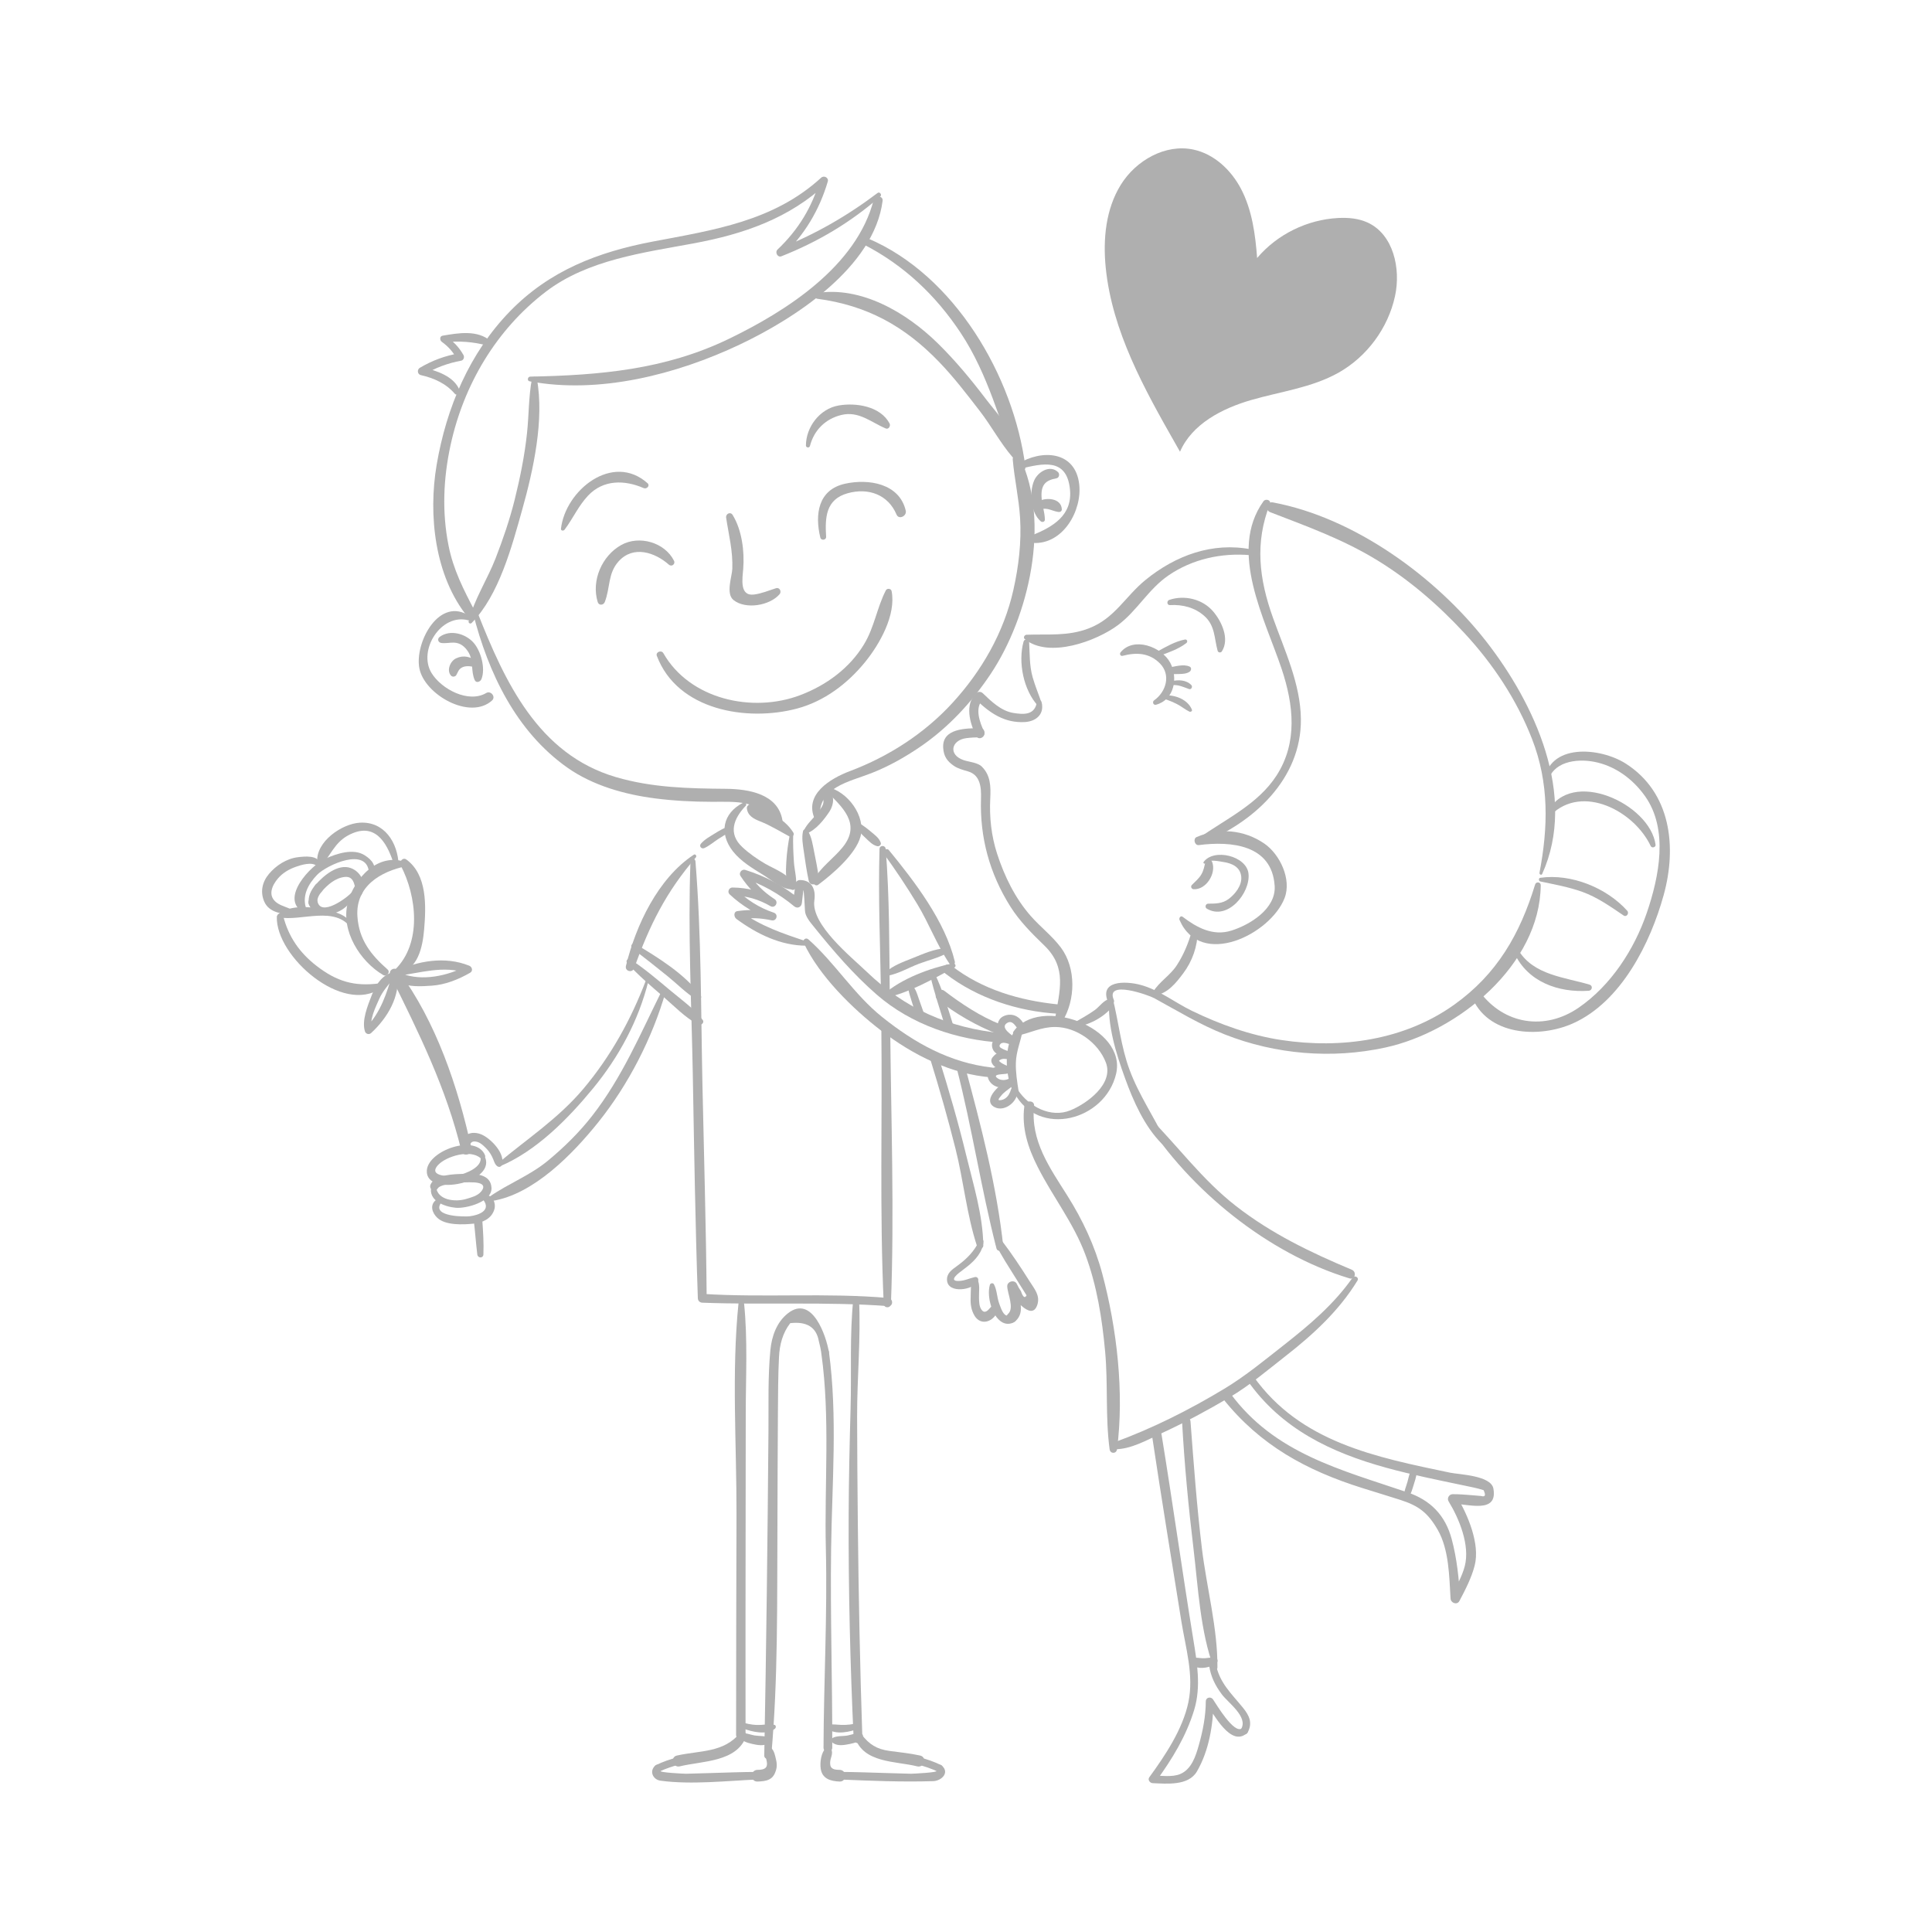 <?xml version="1.0" encoding="utf-8"?>
<!-- Generator: Adobe Illustrator 16.0.3, SVG Export Plug-In . SVG Version: 6.00 Build 0)  -->
<!DOCTYPE svg PUBLIC "-//W3C//DTD SVG 1.1//EN" "http://www.w3.org/Graphics/SVG/1.1/DTD/svg11.dtd">
<svg version="1.1" id="katman_1" xmlns="http://www.w3.org/2000/svg" xmlns:xlink="http://www.w3.org/1999/xlink" x="0px" y="0px"
	 width="283.46px" height="283.46px" viewBox="0 0 283.46 283.46" enable-background="new 0 0 283.46 283.46" xml:space="preserve">
<g>
	<path fill="#AFAFAF" d="M140.367,156.716c2.256,8.749,3.584,17.725,5.834,26.453c0.143,0.55,1.072,0.449,1.012-0.137
		c-0.939-8.915-3.314-18.006-5.65-26.646C141.354,155.616,140.17,155.942,140.367,156.716L140.367,156.716z"/>
	<path fill="#AFAFAF" d="M136.482,143.091c0.572,2.554,1.455,5.036,2.189,7.546c0.217,0.737,1.379,0.418,1.15-0.317
		c-0.785-2.532-1.535-5.108-2.686-7.504C136.953,142.433,136.398,142.711,136.482,143.091L136.482,143.091z"/>
	<path fill="#AFAFAF" d="M136.531,155.537c1.328,4.295,2.555,8.616,3.652,12.975c1.188,4.705,1.654,9.763,3.176,14.349
		c0.162,0.483,0.914,0.416,0.908-0.123c-0.045-4.445-1.498-9.078-2.541-13.38c-1.154-4.765-2.531-9.474-3.988-14.152
		C137.498,154.436,136.291,154.763,136.531,155.537L136.531,155.537z"/>
	<path fill="#AFAFAF" d="M133.428,144.556c-0.291,0.607,0.004,1.242,0.182,1.86c0.287,1,0.646,1.983,0.971,2.973
		c0.23,0.712,1.367,0.398,1.119-0.31c-0.305-0.876-0.613-1.75-0.924-2.625c-0.236-0.661-0.477-1.631-1.145-1.952
		C133.563,144.469,133.465,144.478,133.428,144.556L133.428,144.556z"/>
	<path fill="#AFAFAF" d="M163.414,146.699c-1.283-3,5.113-0.696,5.938-0.247c3.443,1.88,6.678,3.871,10.348,5.319
		c7.457,2.941,15.732,3.624,23.559,1.921c10.65-2.316,22.68-12.115,22.797-23.818c0.004-0.48-0.686-0.557-0.822-0.112
		c-2.225,7.276-5.576,13.152-11.877,17.648c-7.324,5.229-16.604,6.499-25.346,5.183c-4.551-0.687-8.992-2.279-13.119-4.277
		c-2.523-1.221-4.816-3.081-7.549-3.813c-2.24-0.601-6.23-0.682-4.711,2.655C162.875,147.695,163.641,147.229,163.414,146.699
		L163.414,146.699z"/>
	<path fill="#AFAFAF" d="M174.902,136.479c-0.506,1.823-1.227,3.594-2.266,5.179c-0.969,1.475-2.564,2.386-3.457,3.875
		c-0.117,0.194,0.029,0.525,0.283,0.493c1.822-0.222,3.078-1.805,4.123-3.197c1.373-1.828,2.105-3.965,2.15-6.236
		C175.746,136.107,175.031,136.019,174.902,136.479L174.902,136.479z"/>
	<path fill="#AFAFAF" d="M173.057,134.971c3.121,7.183,13.344,2.113,15.41-3.196c1.072-2.754-0.68-6.44-2.977-8.014
		c-2.949-2.021-6.646-2.361-9.92-0.952c-0.566,0.243-0.295,1.261,0.32,1.181c4.725-0.612,10.744-0.071,11.127,6.001
		c0.211,3.356-3.637,5.697-6.357,6.548c-2.707,0.847-5.078-0.453-7.145-2.028C173.215,134.28,172.941,134.705,173.057,134.971
		L173.057,134.971z"/>
	<path fill="#AFAFAF" d="M176.893,126.64c0.463-0.629,1.943-0.267,2.592-0.171c1.26,0.186,2.49,0.728,2.629,2.156
		c0.125,1.293-0.908,2.581-1.873,3.289c-0.91,0.667-1.906,0.667-2.973,0.67c-0.395,0.002-0.539,0.537-0.201,0.737
		c3.035,1.796,6.412-2.301,6.111-5.137c-0.275-2.628-5.115-3.76-6.582-1.716C176.467,126.648,176.762,126.816,176.893,126.64
		L176.893,126.64z"/>
	<path fill="#AFAFAF" d="M176.857,126.442c-0.158,0.663-0.242,1.224-0.586,1.83c-0.344,0.61-0.922,1.076-1.402,1.569
		c-0.23,0.238-0.055,0.605,0.258,0.624c1.842,0.11,3.383-2.362,2.707-4.022C177.66,126.016,176.982,125.906,176.857,126.442
		L176.857,126.442z"/>
	<path fill="#AFAFAF" d="M176.189,123.762c7.758-3.033,14.758-9.494,14.676-18.248c-0.049-5.17-2.406-10.136-4.109-14.909
		c-2.02-5.658-2.676-10.978-0.436-16.652c0.232-0.588-0.637-0.848-0.953-0.401c-5.213,7.299,0.264,17.348,2.684,24.62
		c1.744,5.239,2.367,10.758-0.752,15.601c-2.73,4.241-7.473,6.397-11.438,9.211C175.498,123.243,175.709,123.949,176.189,123.762
		L176.189,123.762z"/>
	<path fill="#AFAFAF" d="M183.57,80.604c-5.674-1.105-11.066,0.884-15.469,4.456c-3.041,2.468-4.535,5.681-8.387,7.146
		c-3.074,1.169-5.947,0.805-9.1,0.922c-0.297,0.011-0.531,0.417-0.264,0.637c3.52,2.898,10.535,0.304,13.705-2.072
		c2.777-2.083,4.422-5.23,7.363-7.256c3.518-2.422,7.83-3.354,12.035-2.983C183.941,81.497,184.047,80.697,183.57,80.604
		L183.57,80.604z"/>
	<path fill="#AFAFAF" d="M150.176,94.131c-0.836,3.025-0.016,7.13,2.129,9.442c0.221,0.238,0.648-0.007,0.549-0.319
		c-0.426-1.307-0.969-2.559-1.344-3.883c-0.48-1.703-0.418-3.388-0.514-5.129C150.971,93.779,150.305,93.663,150.176,94.131
		L150.176,94.131z"/>
	<path fill="#AFAFAF" d="M169.615,103.398c2.693-0.73,3.256-3.955,2.082-6.159c-1.254-2.351-5.373-3.885-7.289-1.527
		c-0.186,0.228-0.02,0.594,0.297,0.51c2.023-0.531,3.914-0.449,5.465,1.106c1.676,1.679,0.912,4.19-0.83,5.416
		C169.018,102.971,169.205,103.51,169.615,103.398L169.615,103.398z"/>
	<path fill="#AFAFAF" d="M170.84,102.546c0.633,0.197,1.268,0.466,1.861,0.766c0.627,0.317,1.166,0.789,1.801,1.093
		c0.176,0.085,0.465-0.058,0.373-0.285c-0.609-1.505-2.453-2.176-3.965-2.101C170.609,102.034,170.545,102.455,170.84,102.546
		L170.84,102.546z"/>
	<path fill="#AFAFAF" d="M171.975,100.527c0.912-0.096,1.639,0.268,2.471,0.568c0.346,0.125,0.572-0.347,0.342-0.585
		c-0.742-0.769-1.914-0.8-2.893-0.568C171.572,100.018,171.637,100.563,171.975,100.527L171.975,100.527z"/>
	<path fill="#AFAFAF" d="M171.502,98.921c0.506-0.011,1.014-0.021,1.52-0.031c0.504-0.01,1.1-0.045,1.521-0.341
		c0.236-0.167,0.32-0.6,0-0.747c-0.924-0.422-2.209,0.008-3.17,0.166C170.826,98.059,170.965,98.932,171.502,98.921L171.502,98.921z
		"/>
	<path fill="#AFAFAF" d="M170.145,96.21c1.355-0.495,2.758-0.973,3.914-1.861c0.25-0.192,0.111-0.585-0.219-0.518
		c-1.428,0.287-2.709,1.027-3.971,1.725C169.52,95.749,169.76,96.351,170.145,96.21L170.145,96.21z"/>
	<path fill="#AFAFAF" d="M171.654,88.778c1.857-0.106,3.668,0.358,5.068,1.618c1.563,1.403,1.424,3.253,1.926,5.084
		c0.08,0.293,0.473,0.33,0.627,0.082c1.154-1.836-0.031-4.375-1.273-5.841c-1.557-1.836-4.227-2.46-6.451-1.705
		C171.154,88.151,171.197,88.805,171.654,88.778L171.654,88.778z"/>
	<path fill="#AFAFAF" d="M227.059,114.894c0.613-3.15,4.191-3.621,6.789-3.133c3.09,0.581,5.684,2.498,7.484,5.014
		c3.52,4.912,2.08,11.896,0.287,17.146c-1.838,5.382-5.268,10.667-9.988,13.917c-4.98,3.43-10.98,2.46-14.51-2.316
		c-0.424-0.574-1.551-0.256-1.254,0.529c2.256,5.95,9.984,6.322,14.951,4.083c7.063-3.182,11.33-11.777,13.275-18.818
		c1.961-7.093,1.051-15.045-5.549-19.272c-3.754-2.405-11.418-3.101-12.027,2.776C226.484,115.13,227,115.196,227.059,114.894
		L227.059,114.894z"/>
	<path fill="#AFAFAF" d="M227.564,119.557c4.613-4.55,12.205-0.579,14.631,4.583c0.154,0.33,0.758,0.182,0.709-0.192
		c-0.803-6.037-12.477-11.392-15.844-4.778C226.896,119.488,227.297,119.82,227.564,119.557L227.564,119.557z"/>
	<path fill="#AFAFAF" d="M225.982,129.322c2.092,0.449,4.143,0.804,6.164,1.528c2.203,0.788,4.146,2.169,6.07,3.47
		c0.432,0.293,0.852-0.334,0.533-0.691c-3.027-3.376-8.238-5.487-12.768-4.838C225.709,128.83,225.729,129.268,225.982,129.322
		L225.982,129.322z"/>
	<path fill="#AFAFAF" d="M222.189,139.845c1.951,4.208,6.439,5.827,10.914,5.517c0.504-0.034,0.627-0.741,0.119-0.894
		c-3.652-1.097-8.166-1.386-10.402-4.993C222.568,139.069,221.994,139.423,222.189,139.845L222.189,139.845z"/>
	<path fill="#AFAFAF" d="M226.266,128.228c5.197-11.521-1.135-25.07-8.273-34.198c-7.355-9.406-19.287-18.086-31.219-20.315
		c-0.953-0.178-1.289,1.093-0.395,1.438c5.354,2.068,10.514,3.917,15.463,6.911c4.857,2.94,9.164,6.668,13.014,10.823
		c4.203,4.534,7.682,9.775,9.926,15.544c2.518,6.475,2.367,12.918,1.088,19.63C225.826,128.287,226.158,128.465,226.266,128.228
		L226.266,128.228z"/>
	<g>
		<path fill="#AFAFAF" d="M148.799,160.305c3.557,6.709,13.354,4.104,14.955-2.76c1.596-6.837-11.248-11.523-15.053-6.203
			c-0.238,0.331,0.152,0.687,0.479,0.624c1.973-0.381,3.516-1.287,5.613-1.289c3.15-0.003,6.365,2.318,7.463,5.227
			c1.197,3.171-2.883,6.063-5.223,7.006c-2.879,1.159-6.061-0.559-7.656-2.944C149.139,159.607,148.594,159.92,148.799,160.305
			L148.799,160.305z"/>
		<path fill="#AFAFAF" d="M149.447,160.08c-0.219-1.395-0.439-2.741-0.4-4.157c0.049-1.665,0.678-3.061,0.984-4.653
			c0.113-0.586-0.584-0.85-0.926-0.391c-1.857,2.481-1.729,6.833-0.367,9.5C148.953,160.801,149.51,160.483,149.447,160.08
			L149.447,160.08z"/>
		<path fill="#AFAFAF" d="M148.352,159.788c-0.17,0.534-0.371,1.01-0.84,1.353c-0.25,0.183-0.537,0.27-0.842,0.282
			c-0.414,0.02,0.088-0.496,0.199-0.64c0.43-0.556,0.982-0.87,1.514-1.302c0.318-0.26,0.635-0.571,0.299-0.959
			c-0.113-0.133-0.328-0.176-0.492-0.13c-1.16,0.322-4.234,2.957-2.301,4.028c1.559,0.863,3.734-1.001,3.342-2.633
			C149.119,159.332,148.484,159.377,148.352,159.788L148.352,159.788z"/>
		<path fill="#AFAFAF" d="M148.168,158.18c-0.574,0.375-1.42,0.403-1.939-0.084c-0.441-0.417,0.477-0.453,0.73-0.487
			c0.439-0.058,0.852-0.003,1.227-0.272c0.191-0.139,0.307-0.465,0.082-0.645c-0.654-0.524-1.664-0.267-2.416-0.067
			c-0.801,0.214-1.162,1.054-0.795,1.791c0.674,1.358,2.646,1.548,3.598,0.396C148.928,158.48,148.576,157.912,148.168,158.18
			L148.168,158.18z"/>
		<path fill="#AFAFAF" d="M147.979,156.421c-0.336-0.076-0.621-0.222-0.922-0.389c-0.145-0.081-0.27-0.187-0.395-0.296
			c-0.061-0.056-0.121-0.113-0.178-0.175c0.123,0.127-0.109,0.287,0.098,0.066c0.162-0.173,0.41-0.26,0.639-0.276
			c0.301-0.022,0.629,0.121,0.896-0.067c0.102-0.071,0.211-0.196,0.191-0.335c-0.082-0.637-0.803-0.735-1.334-0.652
			c-0.568,0.09-1.014,0.396-1.359,0.846c-0.428,0.553,0.029,1.178,0.514,1.49c0.545,0.353,1.121,0.489,1.766,0.403
			C148.217,156.993,148.354,156.506,147.979,156.421L147.979,156.421z"/>
		<path fill="#AFAFAF" d="M148.414,154.404c-0.521-0.206-1.1-0.356-1.572-0.661c-0.262-0.169-0.238-0.391-0.043-0.589
			c0.24-0.244,0.645-0.156,0.928-0.079c0.307,0.084,1.09,0.438,1.236-0.098c0.172-0.622-0.684-0.896-1.117-1.019
			c-1.037-0.29-2.506,0.393-2.281,1.648c0.217,1.205,1.641,1.425,2.631,1.587C148.721,155.28,148.908,154.597,148.414,154.404
			L148.414,154.404z"/>
		<path fill="#AFAFAF" d="M149.061,152.341c-0.434-0.378-2.387-1.504-1.352-2.218c1-0.688,1.453,0.928,2.057,1.296
			c0.15,0.091,0.389,0.043,0.471-0.123c0.348-0.717-0.232-1.527-0.781-1.969c-0.678-0.545-1.563-0.592-2.318-0.182
			c-0.783,0.423-0.951,1.444-0.627,2.205c0.381,0.894,1.266,1.443,2.203,1.588C149.029,152.986,149.361,152.602,149.061,152.341
			L149.061,152.341z"/>
	</g>
	<path fill="#AFAFAF" d="M150.289,162.285c-0.416,3.208,0.527,6.097,1.963,8.935c2.232,4.416,5.223,8.143,6.982,12.838
		c1.707,4.553,2.467,9.433,2.91,14.249c0.439,4.761,0.021,9.593,0.656,14.325c0.094,0.698,0.998,0.701,1.088,0
		c1.074-8.297-0.014-17.718-2.172-25.778c-1.09-4.08-2.877-7.88-5.123-11.441c-2.57-4.077-5.424-8.049-4.873-13.127
		C151.822,161.36,150.406,161.39,150.289,162.285L150.289,162.285z"/>
	<path fill="#AFAFAF" d="M198.441,187.467c-2.75,3.915-6.303,6.911-10.035,9.844c-2.857,2.243-5.658,4.563-8.771,6.441
		c-5.168,3.119-10.639,5.87-16.316,7.925c-0.508,0.183-0.438,0.935,0.127,0.952c2.43,0.072,4.977-1.424,7.115-2.41
		c3.359-1.55,6.631-3.317,9.818-5.194c2.951-1.74,5.539-3.96,8.234-6.064c4.061-3.169,7.844-6.649,10.549-11.071
		C199.449,187.422,198.746,187.033,198.441,187.467L198.441,187.467z"/>
	<path fill="#AFAFAF" d="M167.873,164.091c6.643,10.506,18.16,19.848,30.115,23.469c0.834,0.253,1.104-0.948,0.348-1.265
		c-6.063-2.545-11.775-5.288-16.996-9.347c-4.973-3.866-8.557-8.838-12.951-13.254C168.129,163.433,167.672,163.772,167.873,164.091
		L167.873,164.091z"/>
	<path fill="#AFAFAF" d="M183.049,254.199c0.758-1.399,0.266-2.477-0.686-3.646c-1.686-2.073-3.477-3.68-3.98-6.439
		c-0.119-0.65-1.072-0.364-0.979,0.27c0.24,1.615,0.891,2.91,1.865,4.215c0.914,1.227,3.869,3.279,2.84,5.052
		C181.754,254.259,182.715,254.815,183.049,254.199L183.049,254.199z"/>
	<path fill="#AFAFAF" d="M169.053,210.824c1.354,9.021,2.83,18.023,4.271,27.03c0.627,3.925,1.867,7.91,1.035,11.892
		c-0.826,3.959-3.41,7.819-5.736,11.013c-0.273,0.373,0.1,0.848,0.494,0.864c2.039,0.079,5.25,0.427,6.496-1.722
		c1.77-3.051,2.379-6.795,2.438-10.282c-0.354,0.095-0.705,0.191-1.059,0.286c1.076,1.604,3.621,6.488,5.945,4.378
		c0.49-0.445-0.223-1.129-0.719-0.718c-1.141,0.952-3.818-3.612-4.246-4.233c-0.311-0.453-1.055-0.308-1.059,0.287
		c-0.014,2.221-0.432,4.34-1.037,6.469c-0.439,1.549-1.047,3.501-2.729,4.2c-1.164,0.482-2.805,0.234-4.031,0.187
		c0.166,0.287,0.332,0.575,0.496,0.863c2.35-3.224,4.424-6.606,5.598-10.47c1.033-3.404,0.42-6.957-0.141-10.396
		c-1.625-9.996-3.02-20.028-4.652-30.023C170.271,209.544,168.92,209.935,169.053,210.824L169.053,210.824z"/>
	<path fill="#AFAFAF" d="M173.43,208.547c0.342,6.246,0.934,12.48,1.68,18.691c0.682,5.699,0.982,12.113,2.982,17.506
		c0.102,0.275,0.523,0.246,0.527-0.071c0.047-5.746-1.58-11.731-2.271-17.435c-0.754-6.214-1.209-12.451-1.68-18.691
		C174.609,207.759,173.387,207.745,173.43,208.547L173.43,208.547z"/>
	<path fill="#AFAFAF" d="M182.99,202.498c4.98,7.139,12.299,10.622,20.438,12.857c3.742,1.028,7.545,1.791,11.34,2.587
		c0.971,0.204,1.959,0.384,2.9,0.692c0.359,0.748,0.238,1.034-0.361,0.855c-0.443-0.035-0.885-0.072-1.324-0.113
		c-0.949-0.083-1.893-0.153-2.846-0.152c-0.521,0-0.881,0.596-0.602,1.052c1.557,2.549,3.166,6.453,2.373,9.506
		c-0.396,1.522-1.254,3.013-1.988,4.4c0.434,0.117,0.869,0.235,1.303,0.353c-0.164-2.913-0.471-5.881-1.227-8.704
		c-0.953-3.567-3.16-5.742-6.477-6.869c-9.795-3.33-19.527-5.714-26.008-14.531c-0.574-0.781-1.66,0.054-1.055,0.813
		c5.441,6.812,12.203,10.491,20.406,13.074c1.861,0.586,3.729,1.149,5.586,1.743c2.67,0.853,4.033,1.868,5.482,4.375
		c1.668,2.889,1.699,6.843,1.893,10.099c0.037,0.655,0.959,1.006,1.303,0.354c0.871-1.654,1.768-3.379,2.236-5.197
		c0.818-3.176-1.027-7.477-2.623-10.121c-0.201,0.351-0.402,0.701-0.604,1.052c2.225,0.013,6.656,1.534,5.973-2.223
		c-0.352-1.94-5.039-2.056-6.352-2.331c-10.861-2.271-21.963-4.437-28.84-14.112C183.521,201.398,182.594,201.927,182.99,202.498
		L182.99,202.498z"/>
	<path fill="#AFAFAF" d="M206.576,219.785c0.492-0.611,0.674-1.425,0.908-2.164c0.234-0.738,0.492-1.527,0.33-2.299
		c-0.057-0.273-0.395-0.252-0.531-0.069c-0.445,0.596-0.574,1.393-0.766,2.102c-0.191,0.715-0.537,1.435-0.553,2.178
		C205.959,219.824,206.375,220.036,206.576,219.785L206.576,219.785z"/>
	<path fill="#AFAFAF" d="M178.158,243.167c-0.463,0.017-0.914,0.086-1.375,0.125c-0.48,0.04-0.936-0.081-1.41-0.076
		c-0.803,0.006-0.824,1.021-0.176,1.295c1.008,0.426,2.475,0.148,3.299-0.529C178.822,243.715,178.553,243.152,178.158,243.167
		L178.158,243.167z"/>
	<path fill="#AFAFAF" d="M69.164,168.451c-1.967-8.99-5.172-18.546-10.707-26.012c-0.516-0.695-1.566-0.113-1.174,0.684
		c4.18,8.451,8.184,16.493,10.414,25.732C67.928,169.813,69.373,169.405,69.164,168.451L69.164,168.451z"/>
	<path fill="#AFAFAF" d="M70.924,184.058c0.07-1.679-0.045-3.362-0.162-5.037c-0.059-0.813-1.35-0.789-1.254,0
		c0.203,1.677,0.316,3.361,0.521,5.037C70.098,184.617,70.898,184.647,70.924,184.058L70.924,184.058z"/>
	<path fill="#AFAFAF" d="M58.158,143.202c3.559-0.44,6.818-1.605,10.379-0.422c-0.045-0.345-0.09-0.692-0.137-1.038
		c-2.729,1.45-6.488,2.264-9.479,1.09c-0.201-0.079-0.432,0.053-0.537,0.219c-0.029,0.043-0.057,0.086-0.084,0.13
		c-0.195,0.309-0.059,0.713,0.236,0.896c1.266,0.793,3.389,0.638,4.803,0.541c2-0.136,3.916-0.908,5.635-1.896
		c0.465-0.267,0.297-0.864-0.137-1.038c-3.51-1.418-7.512-0.728-10.861,0.85C57.666,142.681,57.805,143.245,58.158,143.202
		L58.158,143.202z"/>
	<path fill="#AFAFAF" d="M57.6,142.766c-0.844,2.951-1.725,5.755-3.914,8.024c0.303,0.08,0.605,0.16,0.908,0.24
		c-0.496-1.304,0.531-3.283,1.053-4.486c0.51-1.173,1.381-2.045,2.1-3.074c0.225-0.32-0.152-0.848-0.531-0.691
		c-1.395,0.582-2.166,1.919-2.695,3.29c-0.57,1.477-1.479,3.671-0.975,5.252c0.127,0.397,0.604,0.524,0.91,0.24
		c2.381-2.204,4.271-5.324,3.861-8.698C58.27,142.473,57.721,142.341,57.6,142.766L57.6,142.766z"/>
	<path fill="#AFAFAF" d="M58.262,142.869c3.066-0.541,3.742-3.88,3.969-6.538c0.289-3.389,0.455-7.991-2.605-10.22
		c-0.535-0.391-1.111,0.344-0.846,0.848c2.385,4.535,3.154,11.457-0.852,15.337C57.662,142.553,57.941,142.925,58.262,142.869
		L58.262,142.869z"/>
	<path fill="#AFAFAF" d="M59.615,126.52c-4.102-1.552-7.656,2.32-8.596,5.961c-1.051,4.069,1.818,8.592,5.213,10.579
		c0.504,0.295,1.086-0.42,0.633-0.819c-2.463-2.167-4.193-4.373-4.424-7.762c-0.305-4.483,3.436-6.627,7.174-7.399
		C59.922,127.017,59.861,126.612,59.615,126.52L59.615,126.52z"/>
	<path fill="#AFAFAF" d="M51.844,136.148c-0.582-1.73-2.115-2.213-3.77-2.603c-2.17-0.511-5.395-0.9-7.242,0.572
		c-0.164,0.13-0.072,0.435,0.125,0.474c3.205,0.634,8.254-1.81,10.627,1.665C51.67,136.383,51.896,136.308,51.844,136.148
		L51.844,136.148z"/>
	<path fill="#AFAFAF" d="M40.615,134.53c-0.145,5.824,9.68,14.393,15.262,10.455c0.27-0.19,0.223-0.764-0.191-0.709
		c-3.686,0.493-6.275-0.27-9.223-2.548c-2.5-1.933-4.125-4.26-4.91-7.324C41.416,133.87,40.629,133.999,40.615,134.53L40.615,134.53
		z"/>
	<path fill="#AFAFAF" d="M47.219,130.777c0.887-0.998,1.984-1.969,3.371-2.115c1.553-0.163,1.402,1.653,1.805,2.59
		c0.115,0.265,0.533,0.231,0.658,0c0.813-1.514-0.057-3.329-1.576-3.889c-1.912-0.704-4.08,1.176-5.197,2.476
		C45.727,130.483,46.646,131.42,47.219,130.777L47.219,130.777z"/>
	<path fill="#AFAFAF" d="M46.572,132.426c-0.074-0.652,0.246-1.156,0.656-1.638c0.568-0.668-0.42-1.638-0.959-0.959
		c-0.662,0.83-1.115,1.68-0.957,2.768C45.416,133.31,46.652,133.143,46.572,132.426L46.572,132.426z"/>
	<path fill="#AFAFAF" d="M51.656,130.875c-0.68,0.821-4.572,3.703-5.078,1.373c-0.186-0.853-1.596-0.451-1.295,0.357
		c0.555,1.486,1.809,1.764,3.27,1.492c1.654-0.31,2.867-1.407,3.525-2.897C52.191,130.944,51.867,130.619,51.656,130.875
		L51.656,130.875z"/>
	<path fill="#AFAFAF" d="M54.77,128.381c0.547-1.285-0.146-2.191-1.264-2.899c-1.674-1.062-4.115-0.236-5.727,0.484
		c-2.205,0.987-6.756,5.829-3.326,7.864c0.248,0.146,0.627-0.099,0.516-0.396c-0.729-1.945,0.225-3.696,1.566-5.089
		c1.34-1.395,7.502-4.297,7.609-0.132C54.154,128.517,54.633,128.708,54.77,128.381L54.77,128.381z"/>
	<path fill="#AFAFAF" d="M58.488,126.943c-0.111-3.35-2.113-6.457-5.701-6.239c-2.654,0.162-6.436,2.788-6.244,5.725
		c0.033,0.51,0.613,0.623,0.904,0.245c1.41-1.841,1.967-3.464,4.299-4.427c3.639-1.502,5.246,1.909,6.113,4.781
		C57.961,127.368,58.5,127.313,58.488,126.943L58.488,126.943z"/>
	<path fill="#AFAFAF" d="M46.977,126.735c-0.291-1.313-2.303-1.087-3.301-0.963c-1.637,0.204-3.166,1.203-4.211,2.442
		c-0.996,1.18-1.307,2.636-0.703,4.048c0.701,1.642,2.602,1.83,4.09,1.946c0.348,0.027,0.42-0.446,0.166-0.612
		c-0.799-0.524-1.781-0.63-2.518-1.234c-1.244-1.022-0.561-2.483,0.271-3.467c0.699-0.828,1.641-1.37,2.65-1.725
		c0.746-0.262,2.336-0.764,3.031-0.131C46.688,127.254,47.045,127.045,46.977,126.735L46.977,126.735z"/>
	<path fill="#AFAFAF" d="M77.699,55.945c10.236,1.917,21.582-1.012,30.816-5.382c8.109-3.838,19.732-11.359,20.98-21.1
		c0.098-0.754-1.123-0.886-1.303-0.176c-2.475,9.741-12.781,16.343-21.318,20.459c-9.318,4.492-18.922,5.313-29.082,5.511
		C77.41,55.265,77.299,55.871,77.699,55.945L77.699,55.945z"/>
	<path fill="#AFAFAF" d="M128.766,28.306c-4.418,3.349-9.27,6.14-14.432,8.161c0.191,0.328,0.381,0.656,0.572,0.983
		c3.139-3.024,5.309-6.628,6.543-10.807c0.172-0.583-0.559-0.951-0.975-0.568c-6.959,6.379-15.74,7.668-24.658,9.359
		c-8.082,1.533-15.178,4.262-20.992,10.238c-5.959,6.128-9.336,14.173-10.758,22.518c-1.256,7.377-0.289,16.353,4.563,22.338
		c0.506,0.624,1.406-0.171,1.064-0.822c-1.672-3.192-3.176-6.084-3.883-9.659c-0.975-4.91-0.764-9.844,0.291-14.715
		c1.928-8.894,6.723-16.982,13.98-22.531c6.152-4.701,14.34-5.725,21.725-7.1c7.307-1.362,13.977-3.642,19.492-8.8
		c-0.326-0.189-0.65-0.378-0.975-0.568c-1.152,4.039-3.205,7.398-6.25,10.286c-0.406,0.385,0.01,1.206,0.572,0.983
		c5.385-2.131,10.16-4.973,14.518-8.781C129.441,28.578,129.064,28.081,128.766,28.306L128.766,28.306z"/>
	<path fill="#AFAFAF" d="M78.049,55.558c-0.498,2.615-0.441,5.33-0.725,7.979c-0.35,3.3-1.016,6.569-1.813,9.788
		c-0.727,2.919-1.705,5.77-2.791,8.573c-1.205,3.1-3.141,6.031-3.963,9.254c-0.064,0.251,0.25,0.442,0.438,0.253
		c4.012-4.052,5.918-11.255,7.418-16.607c1.629-5.809,3.275-13.222,2.154-19.239C78.699,55.2,78.115,55.202,78.049,55.558
		L78.049,55.558z"/>
	<path fill="#AFAFAF" d="M71.998,50.05c-1.936-1.684-4.734-1.196-7.061-0.798c-0.463,0.08-0.424,0.681-0.117,0.901
		c0.959,0.688,1.645,1.473,2.217,2.506c0.111-0.273,0.223-0.547,0.334-0.821c-2.082,0.358-3.961,1.054-5.779,2.13
		c-0.42,0.248-0.361,0.947,0.139,1.063c1.926,0.444,3.689,1.214,4.996,2.741c0.281,0.329,0.885-0.019,0.736-0.428
		c-0.775-2.124-3.396-2.968-5.422-3.435c0.045,0.354,0.092,0.708,0.139,1.063c1.721-1.019,3.523-1.691,5.488-2.056
		c0.361-0.067,0.5-0.529,0.334-0.821c-0.684-1.198-1.514-2.064-2.684-2.793c-0.084,0.306-0.166,0.612-0.248,0.917
		c2.313-0.218,4.291-0.097,6.535,0.503C71.979,50.822,72.313,50.323,71.998,50.05L71.998,50.05z"/>
	<path fill="#AFAFAF" d="M119.908,43.833c7.27,0.966,12.793,3.997,17.879,9.273c2.162,2.242,4.07,4.741,5.971,7.203
		c1.686,2.182,3.01,4.69,4.801,6.763c0.213,0.249,0.621,0.043,0.623-0.258c0.012-3.186-2.699-5.861-4.523-8.256
		c-2.199-2.89-4.504-5.676-7.102-8.221c-4.535-4.439-11.18-8.4-17.762-7.338C119.275,43.083,119.48,43.776,119.908,43.833
		L119.908,43.833z"/>
	<path fill="#AFAFAF" d="M126.77,35.893c5.875,3.03,10.535,7.449,14.176,12.943c4.082,6.166,5.721,13.062,8.414,19.811
		c0.211,0.527,1.172,0.521,1.086-0.147c-1.729-13.351-10.422-28.148-23.135-33.534C126.691,34.704,126.139,35.568,126.77,35.893
		L126.77,35.893z"/>
	<path fill="#AFAFAF" d="M68.953,90.421c-4.488-3.064-8.16,3.879-7.422,7.644c0.76,3.866,7.424,7.64,10.656,4.713
		c0.6-0.542-0.172-1.5-0.85-1.101c-2.604,1.53-6.545-0.549-8.01-2.913c-2.068-3.336,1.379-8.829,5.379-7.757
		C69.072,91.105,69.248,90.622,68.953,90.421L68.953,90.421z"/>
	<path fill="#AFAFAF" d="M69.418,90.021c2.225,8.711,6.287,17.267,13.795,22.584c3.738,2.647,8.459,3.969,12.949,4.541
		c2.77,0.353,5.531,0.489,8.322,0.494c3.518,0.006,7.055-0.362,8.854,3.324c0.428,0.873,1.596,0.213,1.459-0.615
		c-0.646-3.875-4.98-4.585-8.252-4.615c-5.506-0.05-10.852-0.155-16.184-1.72c-11.404-3.35-16.303-13.996-20.311-24.167
		C69.898,89.461,69.311,89.602,69.418,90.021L69.418,90.021z"/>
	<path fill="#AFAFAF" d="M120.309,119.997c-0.387-4.49,4.303-5.289,7.545-6.563c2.496-0.98,4.834-2.292,7.051-3.795
		c4.197-2.842,7.672-6.592,10.469-10.796c5.584-8.388,8.814-22.246,4.254-31.745c-0.238-0.493-1.088-0.265-1.043,0.282
		c0.244,2.884,0.898,5.696,1.08,8.598c0.219,3.56-0.209,7.128-0.988,10.597c-1.4,6.234-4.646,11.879-8.939,16.559
		c-4.109,4.482-9.35,7.855-15.021,9.994c-2.898,1.091-6.826,3.437-5.156,7.071C119.723,120.56,120.342,120.387,120.309,119.997
		L120.309,119.997z"/>
	<path fill="#AFAFAF" d="M149.672,68.786c3.313-0.804,6.807-1.649,7.305,2.947c0.422,3.898-2.521,5.573-5.576,6.815
		c-0.582,0.237-0.518,1.072,0.152,1.112c4.416,0.267,7.244-4.76,6.785-8.628c-0.578-4.89-5.484-5.136-8.977-2.982
		C148.969,68.292,149.227,68.894,149.672,68.786L149.672,68.786z"/>
	<path fill="#AFAFAF" d="M153.305,76.231c-0.025-1.162-0.465-2.263-0.496-3.442c-0.047-1.696,0.631-2.332,2.189-2.61
		c0.408-0.073,0.516-0.644,0.24-0.909c-1.188-1.145-2.996-0.027-3.529,1.276c-0.713,1.736-0.512,4.641,0.984,5.938
		C152.918,76.679,153.313,76.562,153.305,76.231L153.305,76.231z"/>
	<path fill="#AFAFAF" d="M152.682,74.727c0.98-0.3,1.674,0.25,2.596,0.389c0.246,0.036,0.523-0.102,0.512-0.389
		c-0.076-1.71-2.465-1.811-3.566-1.09C151.672,73.996,152.012,74.931,152.682,74.727L152.682,74.727z"/>
	<path fill="#AFAFAF" d="M64.76,94.338c0.604,0.081,1.199-0.066,1.809-0.054c0.975,0.018,1.648,0.594,2.141,1.38
		c0.803,1.276,0.344,2.824,0.945,4.127c0.219,0.47,0.813,0.241,0.969-0.126c0.654-1.555-0.061-4.183-1.18-5.411
		c-1.174-1.287-3.404-1.932-4.928-0.818C64.105,93.735,64.277,94.273,64.76,94.338L64.76,94.338z"/>
	<path fill="#AFAFAF" d="M70.025,97.01c-1.02-0.625-1.953-0.955-3.104-0.422c-0.861,0.399-1.438,1.782-0.746,2.541
		c0.213,0.234,0.633,0.173,0.783-0.101c0.236-0.43,0.313-0.789,0.766-1.065c0.523-0.32,1.367-0.243,1.928-0.067
		C70.188,98.065,70.484,97.292,70.025,97.01L70.025,97.01z"/>
	<path fill="#AFAFAF" d="M98.887,82.267c-1.348-2.682-5.086-3.777-7.727-2.313c-2.828,1.57-4.439,5.216-3.465,8.377
		c0.166,0.542,0.846,0.479,1.035,0c0.814-2.058,0.434-4.202,2.035-5.975c2.156-2.388,5.334-1.313,7.373,0.49
		C98.549,83.209,99.133,82.758,98.887,82.267L98.887,82.267z"/>
	<path fill="#AFAFAF" d="M121.207,78.761c-0.174-2.845-0.057-5.498,3.168-6.396c3.045-0.846,5.934,0.213,7.166,3.135
		c0.338,0.8,1.529,0.209,1.35-0.569c-0.928-4.017-5.473-4.717-8.902-3.962c-3.967,0.875-4.457,4.504-3.631,7.908
		C120.471,79.347,121.236,79.251,121.207,78.761L121.207,78.761z"/>
	<path fill="#AFAFAF" d="M94.996,70.886c-5.1-4.536-12.039,1.024-12.693,6.69c-0.035,0.314,0.383,0.338,0.529,0.143
		c1.236-1.64,2.025-3.496,3.453-5.004c2.242-2.372,5.361-2.314,8.152-1.103C94.881,71.805,95.422,71.264,94.996,70.886
		L94.996,70.886z"/>
	<path fill="#AFAFAF" d="M118.832,65.438c0.596-2.324,2.271-3.981,4.598-4.551c2.568-0.63,4.369,1.07,6.523,1.976
		c0.436,0.184,0.748-0.391,0.564-0.734c-1.344-2.527-4.91-3.082-7.473-2.637c-2.781,0.483-4.785,3.158-4.799,5.867
		C118.244,65.694,118.746,65.765,118.832,65.438L118.832,65.438z"/>
	<path fill="#AFAFAF" d="M106.537,75.956c0.387,2.555,1.008,4.893,0.906,7.515c-0.045,1.112-0.994,3.632,0.18,4.569
		c1.773,1.417,5.309,0.822,6.754-0.854c0.324-0.377,0.023-1.053-0.518-0.884c-1.076,0.337-2.076,0.772-3.209,0.924
		c-2.188,0.292-1.719-2.334-1.607-3.755c0.203-2.573-0.186-5.699-1.551-7.917C107.162,75.019,106.453,75.394,106.537,75.956
		L106.537,75.956z"/>
	<path fill="#AFAFAF" d="M96.371,96.231c3.025,7.992,13.203,9.684,20.564,7.729c4.004-1.065,7.422-3.662,9.998-6.833
		c2.129-2.618,4.559-6.907,3.883-10.401c-0.076-0.391-0.668-0.455-0.846-0.111c-1.318,2.565-1.672,5.397-3.213,7.937
		c-2.125,3.502-5.533,5.985-9.311,7.425c-7.051,2.69-16.258,0.633-20.123-6.148C97.037,95.326,96.156,95.667,96.371,96.231
		L96.371,96.231z"/>
	<path fill="#AFAFAF" d="M115.906,122.32c-0.27,1.395-0.471,2.783-0.543,4.202c-0.059,1.193-0.203,2.978,0.666,3.926
		c0.209,0.229,0.645,0.12,0.711-0.188c0.248-1.166-0.172-2.551-0.254-3.738c-0.094-1.375-0.152-2.761-0.111-4.138
		C116.383,122.118,115.959,122.054,115.906,122.32L115.906,122.32z"/>
	<path fill="#AFAFAF" d="M116.395,122.15c-0.721-1.147-1.686-1.918-2.867-2.57c-0.525-0.289-1.096-0.496-1.639-0.744
		c-0.541-0.246-0.984-0.626-1.547-0.83c-0.346-0.125-0.803,0.207-0.764,0.582c0.117,1.105,1.006,1.551,1.965,1.93
		c1.506,0.595,2.857,1.442,4.279,2.203C116.178,122.913,116.625,122.52,116.395,122.15L116.395,122.15z"/>
	<path fill="#AFAFAF" d="M109.045,117.765c-3.039,1.563-3.557,4.499-1.535,7.109c1.143,1.477,2.91,2.53,4.471,3.496
		c1.184,0.731,2.609,1.997,4.029,2.111c0.293,0.024,0.533-0.313,0.445-0.584c-0.521-1.595-2.889-2.4-4.219-3.187
		c-1.186-0.702-2.307-1.476-3.318-2.417c-2.139-1.99-1.287-4.192,0.49-6.061C109.645,117.982,109.346,117.61,109.045,117.765
		L109.045,117.765z"/>
	<path fill="#AFAFAF" d="M117.82,121.943c-0.221,1.001-0.029,1.967,0.113,2.969c0.203,1.433,0.412,2.871,0.717,4.287
		c0.217,0.993,1.609,0.541,1.482-0.408c-0.17-1.253-0.408-2.502-0.666-3.741c-0.227-1.097-0.359-2.235-0.965-3.196
		C118.338,121.595,117.893,121.614,117.82,121.943L117.82,121.943z"/>
	<path fill="#AFAFAF" d="M118.285,122.305c1.396-0.463,2.648-2.076,3.436-3.271c0.592-0.902,0.939-2.764-0.525-2.931
		c-0.297-0.034-0.492,0.261-0.516,0.514c-0.029,0.356,0.129,0.618,0.139,0.97c0.016,0.561-0.486,1.158-0.797,1.583
		c-0.648,0.889-1.635,1.679-2.082,2.685C117.84,122.079,118.004,122.399,118.285,122.305L118.285,122.305z"/>
	<path fill="#AFAFAF" d="M121.117,115.97c2.438,2.396,5.297,4.86,2.545,8.303c-1.346,1.681-3.264,2.946-4.299,4.852
		c-0.221,0.406,0.256,1.002,0.684,0.684c2.057-1.526,5.484-4.454,6.197-7.043c0.838-3.034-1.891-6.653-4.836-7.294
		C121.123,115.41,120.895,115.751,121.117,115.97L121.117,115.97z"/>
	<path fill="#AFAFAF" d="M143.789,106.828c-1.988,0.039-5.602-0.015-5.404,2.909c0.08,1.223,0.564,1.933,1.561,2.623
		c0.598,0.412,1.389,0.616,2.072,0.815c1.828,0.532,1.963,2.346,1.912,3.997c-0.182,5.698,1.26,10.989,4.305,15.829
		c1.359,2.162,3.152,3.95,4.977,5.713c3.408,3.292,2.238,6.639,1.582,10.779c-0.098,0.615,0.676,1.011,1.037,0.437
		c1.998-3.195,2.078-7.91-0.199-10.933c-1.262-1.676-2.99-3.003-4.379-4.577c-2.318-2.628-3.9-5.882-4.969-9.19
		c-0.844-2.614-1.133-5.327-0.996-8.057c0.088-1.767,0.066-3.417-1.248-4.708c-0.594-0.583-1.867-0.677-2.617-0.926
		c-2.348-0.775-1.863-2.945,0.336-3.236c0.67-0.089,1.355-0.117,2.031-0.13C144.654,108.154,144.656,106.811,143.789,106.828
		L143.789,106.828z"/>
	<path fill="#AFAFAF" d="M152.141,102.949c-0.291,1.969-1.859,1.924-3.504,1.646c-1.77-0.299-3.209-1.699-4.447-2.888
		c-0.275-0.262-0.693-0.26-0.967,0c-1.729,1.638-0.93,4.386-0.012,6.259c0.381,0.778,1.533,0.097,1.158-0.678
		c-0.631-1.3-1.396-3.473-0.18-4.615c-0.322,0-0.645,0-0.967,0c2.055,1.988,4.203,3.439,7.16,3.264
		c1.707-0.101,2.928-1.25,2.406-2.988C152.701,102.657,152.191,102.601,152.141,102.949L152.141,102.949z"/>
	<path fill="#AFAFAF" d="M162.736,146.516c-0.287,3.93,1.014,8.051,2.336,11.702c1.207,3.339,2.854,7.058,5.385,9.587
		c0.289,0.288,0.699-0.076,0.537-0.416c-1.695-3.574-3.889-6.704-5.281-10.465c-1.266-3.423-1.578-6.976-2.465-10.478
		C163.174,146.146,162.758,146.232,162.736,146.516L162.736,146.516z"/>
	<path fill="#AFAFAF" d="M107.146,121.228c-0.83,0.161-1.557,0.618-2.268,1.056c-0.699,0.43-1.5,0.872-2.039,1.5
		c-0.314,0.366,0.072,0.835,0.496,0.645c0.725-0.324,1.361-0.884,2.027-1.318c0.697-0.454,1.451-0.841,2.045-1.435
		C107.609,121.475,107.4,121.178,107.146,121.228L107.146,121.228z"/>
	<path fill="#AFAFAF" d="M101.307,126.362c-0.396,10.449,0.156,20.977,0.342,31.431c0.195,10.893,0.365,21.798,0.738,32.688
		c0.012,0.363,0.285,0.634,0.648,0.647c9.086,0.348,18.211-0.171,27.281,0.503c0.77,0.057,0.758-1.127,0-1.192
		c-9.082-0.799-18.195-0.023-27.281-0.607c0.217,0.217,0.432,0.433,0.648,0.649c-0.086-10.478-0.402-20.956-0.623-31.43
		c-0.229-10.87-0.15-21.849-1.023-32.688C102.002,125.897,101.324,125.887,101.307,126.362L101.307,126.362z"/>
	<path fill="#AFAFAF" d="M125.486,121.31c0.449,0.602,0.949,1.114,1.498,1.625c0.52,0.484,1.008,1.05,1.723,1.216
		c0.287,0.066,0.629-0.198,0.514-0.515c-0.256-0.7-0.822-1.094-1.377-1.56c-0.58-0.486-1.146-0.939-1.807-1.316
		C125.711,120.573,125.232,120.971,125.486,121.31L125.486,121.31z"/>
	<path fill="#AFAFAF" d="M129.311,150.871c0.15,13.442-0.266,26.994,0.348,40.421c0.031,0.681,1.033,0.683,1.059,0
		c0.508-13.421,0.021-26.991-0.109-40.421C130.6,150.035,129.301,150.034,129.311,150.871L129.311,150.871z"/>
	<path fill="#AFAFAF" d="M129.041,124.561c-0.205,7.109,0.105,14.258,0.219,21.369c0.014,0.826,1.291,0.828,1.283,0
		c-0.076-7.109-0.027-14.279-0.592-21.369C129.904,123.981,129.057,123.968,129.041,124.561L129.041,124.561z"/>
	<path fill="#AFAFAF" d="M129.691,125.289c1.73,2.385,3.365,4.842,4.893,7.365c1.713,2.826,2.891,6.028,4.732,8.752
		c0.266,0.396,0.891,0.153,0.775-0.328c-1.424-5.909-5.883-11.72-9.676-16.35C130.084,124.323,129.381,124.864,129.691,125.289
		L129.691,125.289z"/>
	<path fill="#AFAFAF" d="M139.781,141.344c-3.467,0.732-7.486,2.226-10.184,4.573c-0.236,0.205,0.02,0.54,0.283,0.486
		c3.465-0.712,7.055-2.78,10.152-4.459C140.375,141.758,140.133,141.27,139.781,141.344L139.781,141.344z"/>
	<path fill="#AFAFAF" d="M130.188,143.166c1.59-0.271,3.115-1.186,4.623-1.76c1.389-0.527,2.875-0.857,4.176-1.59
		c0.314-0.177,0.186-0.713-0.189-0.695c-1.693,0.084-3.305,0.813-4.863,1.438c-1.377,0.553-2.941,1.091-4.029,2.121
		C129.676,142.896,129.92,143.212,130.188,143.166L130.188,143.166z"/>
	<path fill="#AFAFAF" d="M101.785,125.405c-5.26,3.482-8.488,10.349-9.947,16.307c-0.193,0.793,0.939,1.086,1.209,0.333
		c2.238-6.261,4.674-11.186,9.043-16.242C102.27,125.596,102.037,125.237,101.785,125.405L101.785,125.405z"/>
	<path fill="#AFAFAF" d="M92.021,141.311c1.627,1.777,3.455,3.33,5.277,4.902c1.629,1.407,3.219,3.075,5.123,4.102
		c0.395,0.212,0.996-0.256,0.674-0.674c-1.322-1.714-3.182-3.008-4.832-4.393c-1.881-1.576-3.744-3.166-5.799-4.512
		C92.104,140.5,91.752,141.015,92.021,141.311L92.021,141.311z"/>
	<path fill="#AFAFAF" d="M92.795,139.184c1.746,1.312,3.457,2.668,5.154,4.042c1.416,1.146,2.701,2.482,4.254,3.443
		c0.357,0.222,0.869-0.236,0.602-0.601c-2.326-3.163-6.275-5.59-9.602-7.581C92.744,138.215,92.393,138.88,92.795,139.184
		L92.795,139.184z"/>
	<path fill="#AFAFAF" d="M94.789,143.784c-2.203,5.807-5.174,11.17-9.172,15.934c-3.672,4.373-8.254,7.355-12.578,10.972
		c-0.199,0.167,0.014,0.553,0.262,0.449c5.391-2.25,10.049-7.006,13.695-11.436c3.814-4.635,6.709-9.99,8.15-15.819
		C95.207,143.646,94.871,143.563,94.789,143.784L94.789,143.784z"/>
	<path fill="#AFAFAF" d="M97.164,145.237c-3.191,6.395-5.865,12.824-10.309,18.509c-1.893,2.42-4.096,4.585-6.459,6.541
		c-2.625,2.174-5.732,3.333-8.492,5.235c-0.361,0.249-0.129,0.746,0.287,0.681c6.121-0.958,11.9-6.953,15.58-11.541
		c4.443-5.538,7.947-12.382,9.912-19.207C97.771,145.151,97.311,144.945,97.164,145.237L97.164,145.237z"/>
	<path fill="#AFAFAF" d="M70.492,169.695c0.373,1.565-2.18,2.484-3.313,2.765c-0.838,0.206-4.615,0.255-2.863-1.575
		c1.189-1.246,4.688-2.291,6.166-0.976c0.279,0.246,0.852,0.013,0.686-0.398c-1.285-3.222-8.365-0.733-8.545,2.225
		c-0.248,4.031,10.672,1.737,8.4-2.263C70.857,169.18,70.418,169.38,70.492,169.695z"/>
	<path fill="#AFAFAF" d="M63.309,174.033c-0.582,2.112,1.893,3.016,3.566,3.17c1.465,0.135,5.355-0.84,5.236-2.935
		c-0.115-2.069-2.449-2.077-4.049-2.037c-1.342,0.035-4.244,0.057-4.891,1.563c-0.295,0.689,0.621,1.28,1.029,0.604
		c0.348-0.58,1.793-0.671,2.377-0.766c0.979-0.158,1.982-0.196,2.971-0.152c0.564,0.025,2.002,0.202,1.029,1.357
		c-0.529,0.627-1.461,0.856-2.201,1.078c-1.527,0.458-4.184,0.236-4.408-1.792C63.928,173.765,63.416,173.645,63.309,174.033
		L63.309,174.033z"/>
	<path fill="#AFAFAF" d="M63.953,176.073c-0.932,0.736-0.545,1.892,0.207,2.603c1.199,1.135,3.791,1.009,5.279,0.86
		c1.355-0.136,2.68-0.715,3.092-2.097c0.285-0.951-0.289-2.167-1.352-2.102c-0.375,0.023-0.5,0.411-0.285,0.688
		c1.225,1.575-0.66,2.262-1.977,2.423c-0.697,0.085-5.455,0.097-4.285-1.851C64.902,176.146,64.316,175.786,63.953,176.073
		L63.953,176.073z"/>
	<path fill="#AFAFAF" d="M68.717,168.533c0.23-0.733,0.4-1.23,1.26-1.011c0.563,0.144,1.061,0.657,1.449,1.06
		c0.41,0.425,0.717,0.966,0.941,1.51c0.168,0.405,0.223,0.707,0.563,0.99c0.186,0.153,0.527,0.177,0.645-0.082
		c0.746-1.631-1.596-4.014-2.979-4.57c-0.838-0.338-1.91-0.355-2.496,0.457c-0.457,0.635-0.49,1.501,0.295,1.829
		C68.531,168.771,68.678,168.655,68.717,168.533L68.717,168.533z"/>
	<path fill="#AFAFAF" d="M118.363,138.131c-3.479-1.157-6.684-2.22-9.693-4.396c-0.049,0.38-0.1,0.761-0.148,1.143
		c1.715-0.262,2.998-0.2,4.695,0.152c0.736,0.153,1.023-0.885,0.311-1.125c-2.207-0.742-3.98-1.919-5.66-3.521
		c-0.137,0.332-0.275,0.665-0.412,0.997c2.057,0.042,3.813,0.543,5.592,1.569c0.67,0.385,1.24-0.61,0.602-1.027
		c-1.684-1.097-2.881-2.313-3.955-4.015c-0.23,0.298-0.459,0.596-0.689,0.895c2.807,0.926,5.246,2.286,7.518,4.171
		c0.469,0.389,1.051,0.118,1.123-0.465c0.082-0.614,0.152-1.229,0.215-1.846c0.059-0.529,0.236,2.619,0.242,2.927
		c0.018,0.864,0.803,1.757,1.301,2.374c2.857,3.545,5.789,6.973,9.23,9.967c5.039,4.385,11.746,6.657,18.365,7.039
		c0.895,0.052,0.865-1.285,0-1.372c-7.801-0.785-14.152-3.564-19.82-9.005c-2.289-2.198-8.217-6.936-7.699-10.478
		c0.244-1.666-0.393-3.011-2.143-2.997c-0.252,0.001-0.559,0.186-0.6,0.456c-0.145,0.977-0.283,1.954-0.408,2.934
		c0.375-0.156,0.748-0.31,1.123-0.465c-2.441-2.042-5.084-3.475-8.123-4.415c-0.498-0.153-0.982,0.448-0.688,0.895
		c1.186,1.802,2.609,3.233,4.406,4.428c0.201-0.342,0.4-0.685,0.602-1.027c-1.98-1.163-3.898-1.685-6.193-1.709
		c-0.498-0.005-0.787,0.647-0.412,0.997c1.84,1.721,3.842,2.882,6.174,3.821c0.104-0.375,0.207-0.751,0.311-1.125
		c-1.822-0.444-3.488-0.492-5.34-0.232c-0.604,0.084-0.52,0.867-0.148,1.143c2.957,2.191,6.488,3.924,10.238,3.93
		C118.643,138.747,118.691,138.24,118.363,138.131L118.363,138.131z"/>
	<path fill="#AFAFAF" d="M117.922,138.343c2.299,4.873,7.139,9.631,11.359,12.869c4.666,3.578,10.305,6.422,16.24,6.862
		c0.943,0.069,0.906-1.344,0-1.447c-6.156-0.706-11.342-3.602-16.109-7.424c-4.148-3.326-6.896-7.925-10.811-11.383
		C118.223,137.485,117.713,137.898,117.922,138.343L117.922,138.343z"/>
	<path fill="#AFAFAF" d="M138.717,142.852c4.676,3.6,10.635,5.538,16.494,5.882c0.893,0.053,0.863-1.283,0-1.371
		c-5.596-0.571-11.105-2.171-15.6-5.669C138.768,141.036,137.871,142.201,138.717,142.852L138.717,142.852z"/>
	<path fill="#AFAFAF" d="M137.547,146.654c2.736,2.131,5.674,3.822,8.904,5.096c0.889,0.35,1.262-1.074,0.393-1.425
		c-3.002-1.203-5.742-3.002-8.303-4.959C137.803,144.803,136.814,146.085,137.547,146.654L137.547,146.654z"/>
	<path fill="#AFAFAF" d="M157.523,150.699c2.018-0.17,4.375-1.371,5.648-2.965c0.176-0.22,0.295-0.554,0.105-0.813
		c-0.029-0.041-0.061-0.082-0.09-0.122c-0.088-0.119-0.227-0.244-0.389-0.223c-0.809,0.104-1.5,1.133-2.148,1.604
		c-1.043,0.754-2.178,1.332-3.268,2.006C157.166,150.321,157.236,150.724,157.523,150.699L157.523,150.699z"/>
	<path fill="#AFAFAF" d="M108.357,191.163c-1.041,10.198-0.27,20.831-0.299,31.08c-0.029,10.77-0.059,21.54-0.059,32.31
		c0,0.894,1.389,0.894,1.387,0c-0.016-10.359-0.004-20.721,0.01-31.08c0.006-5.342,0.014-10.685,0.018-16.026
		c0.002-5.391,0.305-10.917-0.252-16.283C109.109,190.646,108.41,190.646,108.357,191.163L108.357,191.163z"/>
	<path fill="#AFAFAF" d="M120.514,198.642c1.309,9.373,0.426,19.146,0.654,28.594c0.234,9.711-0.311,19.459-0.342,29.175
		c-0.004,0.827,1.279,0.827,1.281,0c0.025-9.726-0.299-19.452-0.168-29.175c0.129-9.564,0.965-19.387-0.318-28.899
		C121.523,197.606,120.414,197.916,120.514,198.642L120.514,198.642z"/>
	<path fill="#AFAFAF" d="M113.16,257.557c1.008-11.212,0.844-22.575,0.904-33.822c0.027-5.431,0.023-10.862,0.07-16.294
		c0.023-2.774,0.02-5.556,0.158-8.326c0.09-1.802,0.518-3.522,1.652-4.984c2.434-0.278,3.832,0.601,4.193,2.637
		c0.164,0.617,0.295,1.24,0.391,1.871c0.127,0.714,1.189,0.403,1.078-0.297c-0.344-2.167-2.396-8.487-6.002-5.658
		c-1.648,1.292-2.377,3.356-2.576,5.406c-0.377,3.924-0.25,7.919-0.281,11.857c-0.127,15.879-0.316,31.735-0.617,47.61
		C112.119,258.229,113.104,258.205,113.16,257.557L113.16,257.557z"/>
	<path fill="#AFAFAF" d="M125.199,190.587c-0.555,5.293-0.252,10.698-0.402,16.017c-0.146,5.219-0.262,10.438-0.283,15.659
		c-0.043,10.959,0.223,21.921,0.734,32.868c0.037,0.821,1.309,0.828,1.281,0c-0.352-10.555-0.563-21.109-0.67-31.669
		c-0.053-5.215-0.094-10.431-0.104-15.646c-0.01-5.729,0.564-11.512,0.279-17.229C126.006,190.04,125.254,190.059,125.199,190.587
		L125.199,190.587z"/>
	<path fill="#AFAFAF" d="M111.143,261.385c0.576-0.024,1.211-0.049,1.734-0.324c0.574-0.303,0.805-0.777,0.988-1.378
		c0.15-0.493,0.117-1.017-0.004-1.51c-0.148-0.603-0.248-1.281-0.719-1.718c-0.211-0.197-0.621-0.195-0.76,0.098
		c-0.365,0.77,0.082,1.338,0.145,2.109c0.074,0.922-0.674,0.996-1.385,1.008C110.035,259.687,110.039,261.431,111.143,261.385
		L111.143,261.385z"/>
	<path fill="#AFAFAF" d="M96.15,259.045c-0.92,0.771-0.391,2.061,0.773,2.217c4.545,0.61,9.641,0.018,14.219-0.178
		c0.713-0.03,0.721-1.117,0-1.114c-2.33,0.013-4.658,0.102-6.984,0.172c-1.164,0.035-2.33,0.068-3.494,0.099
		c-0.225,0.006-4.061-0.175-3.748-0.428C97.457,259.371,96.684,258.598,96.15,259.045L96.15,259.045z"/>
	<path fill="#AFAFAF" d="M99.383,257.841c-1.074,0.275-2.123,0.636-3.121,1.124c-0.625,0.308-0.078,1.213,0.543,0.927
		c0.916-0.422,1.891-0.744,2.865-1.005C100.346,258.706,100.059,257.668,99.383,257.841L99.383,257.841z"/>
	<path fill="#AFAFAF" d="M108.6,254.218c-2.381,2.977-5.891,2.586-9.293,3.355c-1.029,0.231-0.592,1.837,0.438,1.582
		c3.256-0.808,8.355-0.582,9.742-4.424C109.66,254.248,108.93,253.805,108.6,254.218L108.6,254.218z"/>
	<path fill="#AFAFAF" d="M108.49,254.733c0.264,0.733,1.16,0.964,1.852,1.127c0.799,0.187,1.781,0.356,2.504-0.105
		c0.27-0.171,0.344-0.662,0-0.812c-0.688-0.301-1.428-0.203-2.16-0.323c-0.629-0.104-1.367-0.479-1.992-0.244
		C108.553,254.428,108.434,254.574,108.49,254.733L108.49,254.733z"/>
	<path fill="#AFAFAF" d="M109.033,253.605c1.344,0.494,3.398,0.998,4.646,0.045c0.195-0.151,0.227-0.525-0.078-0.587
		c-0.664-0.134-1.297-0.035-1.967,0.011c-0.805,0.055-1.605-0.067-2.379-0.274C108.727,252.66,108.535,253.422,109.033,253.605
		L109.033,253.605z"/>
	<path fill="#AFAFAF" d="M123.18,259.67c-0.764-0.013-1.391-0.087-1.387-1.008c0.004-0.784,0.521-1.314,0.146-2.109
		c-0.141-0.293-0.549-0.295-0.762-0.098c-0.705,0.654-0.898,2.131-0.764,3.045c0.221,1.489,1.453,1.83,2.766,1.885
		C124.281,261.431,124.285,259.687,123.18,259.67L123.18,259.67z"/>
	<path fill="#AFAFAF" d="M137.404,259.813c0.307,0.249-3.57,0.433-3.748,0.428c-1.164-0.03-2.328-0.063-3.494-0.099
		c-2.326-0.07-4.654-0.159-6.982-0.172c-0.723-0.003-0.715,1.084,0,1.114c4.547,0.193,9.172,0.385,13.721,0.244
		c1.266-0.038,2.471-1.276,1.27-2.283C137.637,258.598,136.863,259.371,137.404,259.813L137.404,259.813z"/>
	<path fill="#AFAFAF" d="M134.65,258.887c0.975,0.26,1.949,0.581,2.865,1.005c0.619,0.287,1.166-0.619,0.543-0.927
		c-0.996-0.49-2.047-0.849-3.119-1.124C134.262,257.668,133.975,258.706,134.65,258.887L134.65,258.887z"/>
	<path fill="#AFAFAF" d="M125.443,254.887c1.201,3.814,5.963,3.48,9.133,4.269c1.029,0.255,1.467-1.351,0.438-1.582
		c-1.5-0.338-3.01-0.472-4.531-0.684c-1.855-0.258-2.953-0.948-4.072-2.411C126.072,254.035,125.248,254.266,125.443,254.887
		L125.443,254.887z"/>
	<path fill="#AFAFAF" d="M126.398,254.376c-0.611-0.229-1.379,0.121-1.992,0.244c-0.734,0.147-1.465,0.018-2.162,0.323
		c-0.344,0.149-0.268,0.641,0,0.812c0.742,0.474,1.688,0.266,2.504,0.105c0.689-0.137,1.596-0.41,1.854-1.127
		C126.658,254.574,126.537,254.428,126.398,254.376L126.398,254.376z"/>
	<path fill="#AFAFAF" d="M125.836,252.8c-0.789,0.209-1.564,0.297-2.379,0.274c-0.676-0.019-1.297-0.146-1.969-0.011
		c-0.305,0.062-0.271,0.436-0.076,0.587c1.246,0.953,3.303,0.449,4.645-0.045C126.555,253.422,126.363,252.66,125.836,252.8
		L125.836,252.8z"/>
	<g>
		<path fill="#AFAFAF" d="M172.508,65.184c-4.637-8.142-9.342-16.594-10.277-25.911c-0.42-4.18,0.002-8.606,2.219-12.174
			c2.219-3.567,6.537-6.03,10.645-5.153c3.061,0.652,5.553,3.018,7,5.792c1.613,3.093,2.088,6.662,2.348,10.119
			c2.938-3.477,7.355-5.641,11.895-5.872c1.469-0.075,2.98,0.053,4.316,0.666c3.775,1.734,4.902,6.737,4.021,10.797
			c-1.016,4.691-4.119,8.891-8.305,11.241c-3.914,2.197-8.5,2.757-12.811,4.006c-4.268,1.236-8.666,3.515-10.43,7.58
			C172.922,65.913,172.715,65.548,172.508,65.184z"/>
	</g>
	<path fill="#AFAFAF" d="M143.723,181.975c-0.809,1.648-1.846,2.71-3.326,3.781c-0.758,0.547-1.537,1.077-1.449,2.114
		c0.164,1.979,3.902,1.415,4.541,0.1c0.156-0.323-0.098-0.688-0.463-0.602c-0.822,0.191-1.504,0.554-2.377,0.574
		c-1.703,0.039,0.33-1.395,0.248-1.331c0.363-0.275,0.725-0.554,1.08-0.838c1.141-0.912,2.23-2.127,2.316-3.645
		C144.309,181.832,143.855,181.703,143.723,181.975L143.723,181.975z"/>
	<path fill="#AFAFAF" d="M142.836,187.607c-0.504,0.777-0.375,1.874-0.422,2.769c-0.051,0.958,0.08,1.864,0.584,2.688
		c0.955,1.558,2.863,0.799,3.346-0.692c0.178-0.551-0.602-1.025-0.99-0.575c-0.396,0.457-0.885,1.046-1.371,0.329
		c-0.336-0.492-0.33-1.184-0.346-1.749c-0.025-0.91,0.193-1.949-0.273-2.769C143.246,187.4,142.957,187.419,142.836,187.607
		L142.836,187.607z"/>
	<path fill="#AFAFAF" d="M145.232,188.513c-0.424,1.475,0.137,3.853,1.186,4.98c0.551,0.591,1.189,0.888,1.99,0.659
		c0.678-0.193,0.895-0.883,0.627-1.452c-0.082-0.174-0.326-0.214-0.48-0.126c-0.309,0.179-0.691,0.699-1.127,0.299
		c-0.41-0.378-0.635-1.103-0.822-1.607c-0.342-0.919-0.318-1.965-0.773-2.831C145.697,188.177,145.309,188.25,145.232,188.513
		L145.232,188.513z"/>
	<path fill="#AFAFAF" d="M146.09,182.542c0.816,1.682,1.855,3.238,2.838,4.824c0.559,0.897,1.133,1.783,1.686,2.685
		c-0.254,0.474-0.527,0.27-0.822-0.611c-0.238-0.342-0.443-0.702-0.615-1.08c-0.338-0.664-1.43-0.355-1.398,0.378
		c0.049,1.129,1.07,3.174,0.125,4.035c-0.727,0.661,0.355,1.738,1.074,1.075c1.566-1.438,0.385-3.337,0.301-5.11
		c-0.465,0.126-0.93,0.252-1.396,0.379c0.379,0.732,3.441,5.04,4.314,2.315c0.436-1.364-0.422-2.315-1.141-3.452
		c-1.279-2.024-2.619-4.055-4.076-5.957C146.582,181.503,145.795,181.932,146.09,182.542L146.09,182.542z"/>
</g>
</svg>
